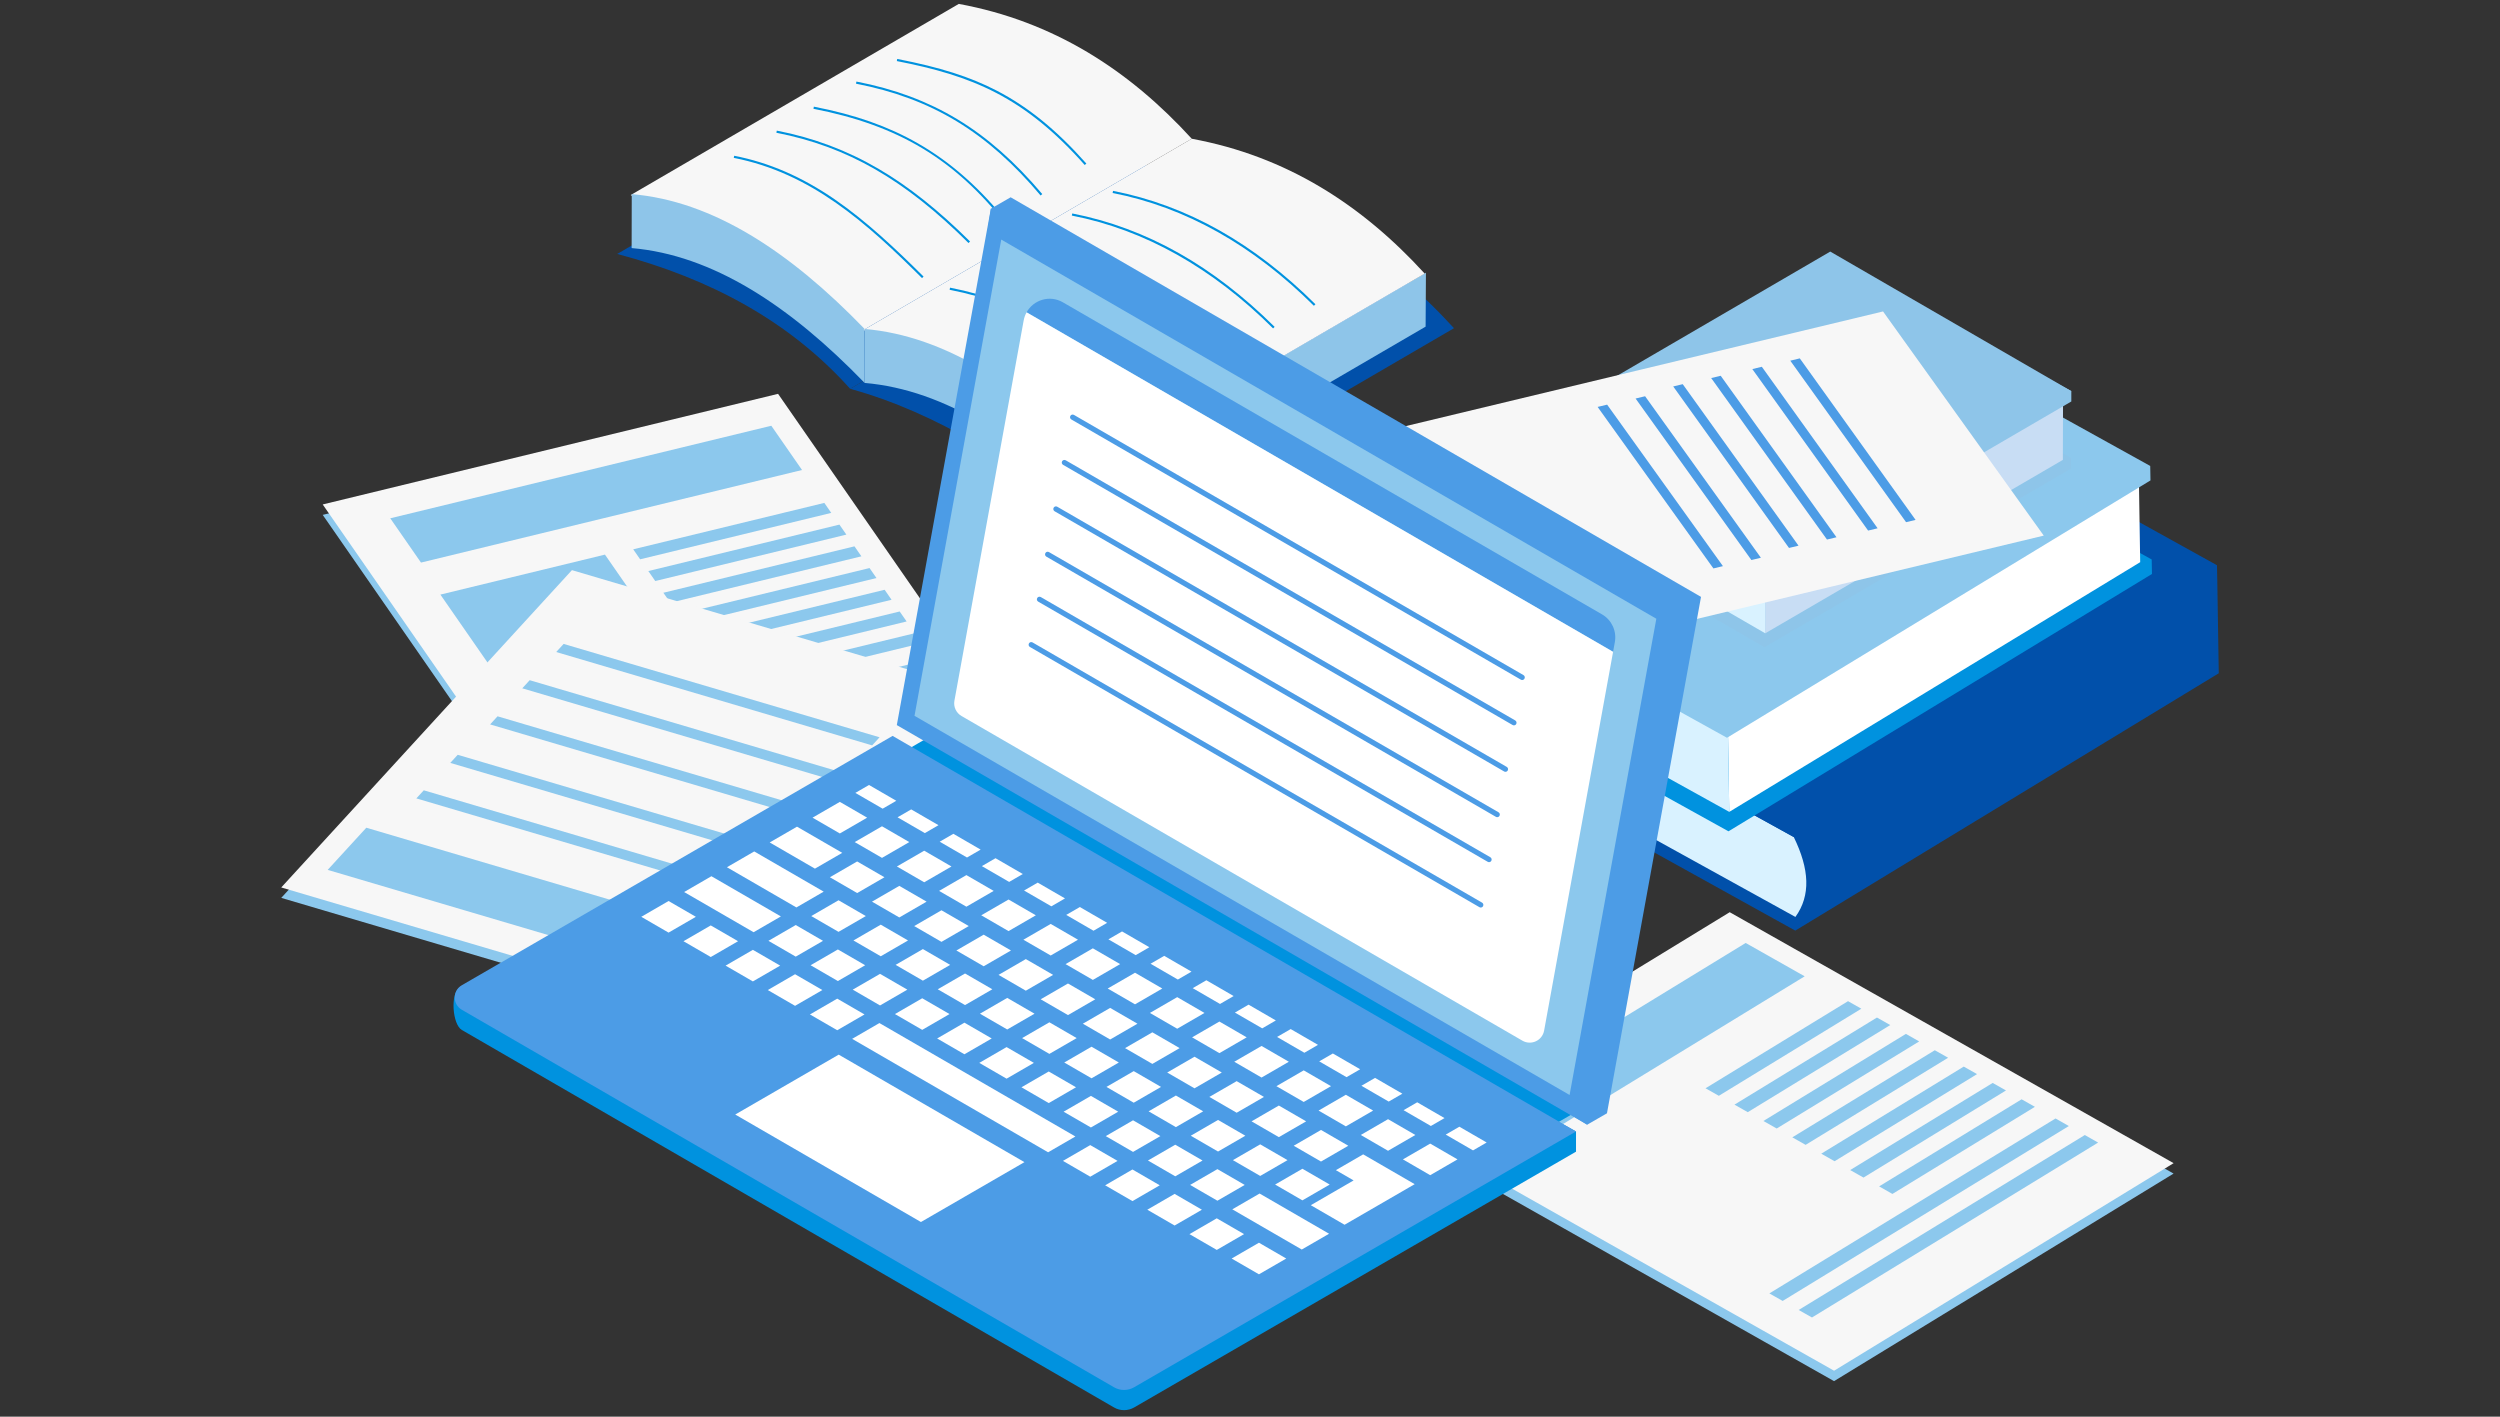 <svg width="240" height="136" viewBox="0 0 240 136" fill="none" xmlns="http://www.w3.org/2000/svg">
<rect x="0" y="0" width="240" height="136" fill="#333333" stroke="none"/>
<g clip-path="url(#clip0_1656_16551)">
<g clip-path="url(#clip1_1656_16551)">
<path d="M208.664 112.663L176.068 132.589L133.453 108.497L166.049 88.571L208.664 112.663Z" fill="#8CC8ED"/>
<path d="M208.668 111.663L176.072 131.589L133.457 107.497L166.053 87.571L208.668 111.663Z" fill="#F7F7F7"/>
<path d="M140.309 107.199L145.972 110.399L173.249 93.726L167.585 90.524L140.309 107.199Z" fill="#8CC8ED"/>
<path d="M178.688 96.836L165.008 105.197L163.73 104.475L177.41 96.112L178.688 96.836Z" fill="#8CC8ED"/>
<path d="M181.465 98.405L167.786 106.768L166.508 106.046L180.187 97.683L181.465 98.405Z" fill="#8CC8ED"/>
<path d="M184.242 99.976L170.563 108.337L169.285 107.615L182.965 99.253L184.242 99.976Z" fill="#8CC8ED"/>
<path d="M187.02 101.544L173.34 109.907L172.062 109.185L185.74 100.822L187.02 101.544Z" fill="#8CC8ED"/>
<path d="M189.797 103.115L176.119 111.478L174.84 110.754L188.519 102.393L189.797 103.115Z" fill="#8CC8ED"/>
<path d="M192.574 104.684L178.895 113.047L177.617 112.325L191.297 103.962L192.574 104.684Z" fill="#8CC8ED"/>
<path d="M195.352 106.255L181.672 114.618L180.395 113.894L194.074 105.533L195.352 106.255Z" fill="#8CC8ED"/>
<path d="M198.609 108.098L171.137 124.891L169.859 124.167L197.329 107.374L198.609 108.098Z" fill="#8CC8ED"/>
<path d="M201.419 109.687L173.95 126.479L172.672 125.757L200.142 108.963L201.419 109.687Z" fill="#8CC8ED"/>
<path d="M96.894 70.803L53.18 81.423L30.98 49.428L74.694 38.808L96.894 70.803Z" fill="#8CC8ED"/>
<path d="M96.894 69.803L53.18 80.423L30.98 48.428L74.694 37.808L96.894 69.803Z" fill="#F7F7F7"/>
<path d="M67.662 67.058L51.863 70.896L42.277 57.081L58.076 53.243L67.662 67.058Z" fill="#8CC8ED"/>
<path d="M37.465 49.756L40.415 54.008L76.995 45.12L74.045 40.87L37.465 49.756Z" fill="#8CC8ED"/>
<path d="M79.8 49.238L61.454 53.694L60.789 52.734L79.135 48.278L79.8 49.238Z" fill="#8CC8ED"/>
<path d="M81.251 51.322L62.905 55.779L62.238 54.82L80.584 50.362L81.251 51.322Z" fill="#8CC8ED"/>
<path d="M82.694 53.407L64.349 57.863L63.684 56.904L82.029 52.448L82.694 53.407Z" fill="#8CC8ED"/>
<path d="M84.141 55.491L65.796 59.949L65.129 58.989L83.475 54.532L84.141 55.491Z" fill="#8CC8ED"/>
<path d="M85.589 57.577L67.245 62.033L66.578 61.074L84.924 56.618L85.589 57.577Z" fill="#8CC8ED"/>
<path d="M87.036 59.661L68.69 64.119L68.023 63.159L86.369 58.702L87.036 59.661Z" fill="#8CC8ED"/>
<path d="M88.483 61.747L70.139 66.203L69.473 65.243L87.818 60.787L88.483 61.747Z" fill="#8CC8ED"/>
<path d="M90.179 64.194L53.339 73.145L52.672 72.185L89.513 63.235L90.179 64.194Z" fill="#8CC8ED"/>
<path d="M91.644 66.304L54.803 75.254L54.137 74.295L90.977 65.344L91.644 66.304Z" fill="#8CC8ED"/>
<path d="M54.906 55.734L97.13 68.213L69.224 98.675L27 86.196L54.906 55.734Z" fill="#8CC8ED"/>
<path d="M54.906 54.734L97.13 67.213L69.224 97.675L27 85.196L54.906 54.734Z" fill="#F7F7F7"/>
<path d="M66.792 93.951L70.499 89.903L35.166 79.461L31.457 83.509L66.792 93.951Z" fill="#8CC8ED"/>
<path d="M50.85 65.299L81.18 74.263L80.466 75.042L50.137 66.078L50.85 65.299Z" fill="#8CC8ED"/>
<path d="M54.108 61.816L84.439 70.78L83.725 71.558L53.395 62.594L54.108 61.816Z" fill="#8CC8ED"/>
<path d="M47.764 68.765L78.095 77.728L77.382 78.508L47.051 69.544L47.764 68.765Z" fill="#8CC8ED"/>
<path d="M40.682 75.869L71.013 84.832L70.3 85.61L39.969 76.646L40.682 75.869Z" fill="#8CC8ED"/>
<path d="M43.94 72.46L74.269 81.423L73.557 82.201L43.227 73.239L43.94 72.46Z" fill="#8CC8ED"/>
<path d="M113.111 18.974L81.615 37.325C75.799 30.834 68.184 26.746 59.25 24.38L90.746 6.029C99.818 7.697 107.065 12.352 113.111 18.974Z" fill="#0150AA"/>
<path d="M139.582 31.507L105.685 51.256C97.939 44.573 89.865 39.596 81.617 37.325L115.514 17.576C125.277 19.372 133.078 24.38 139.582 31.507Z" fill="#0150AA"/>
<path d="M114.408 13.32L82.912 31.67L60.547 18.725L92.045 0.375C101.117 2.043 108.364 6.698 114.41 13.32H114.408Z" fill="#F7F7F7"/>
<path d="M60.647 18.636C68.403 19.291 75.799 24.121 83.004 31.581V36.761C75.799 29.312 68.392 24.483 60.637 23.816L60.648 18.636H60.647Z" fill="#8EC5E9"/>
<path d="M136.89 26.176L136.859 31.357L105.363 49.709L105.394 44.526L136.89 26.176Z" fill="#8EC5E9"/>
<path d="M136.772 26.265L105.275 44.615L82.91 31.67L114.406 13.32C123.478 14.988 130.725 19.642 136.772 26.265Z" fill="#F7F7F7"/>
<path d="M83.014 31.581C90.758 32.248 98.166 37.065 105.371 44.526V49.706C98.166 42.257 90.748 37.427 83.004 36.761L83.016 31.581H83.014Z" fill="#8EC5E9"/>
<path d="M126.135 29.357C120.275 23.526 113.774 19.883 106.812 18.526L106.853 18.323C110.401 19.015 113.853 20.299 117.11 22.141C120.285 23.937 123.372 26.315 126.281 29.209L126.135 29.357Z" fill="#0092DF"/>
<path d="M122.217 31.526C116.357 25.695 109.856 22.052 102.895 20.695L102.935 20.491C106.483 21.183 109.935 22.468 113.192 24.309C116.367 26.105 119.454 28.484 122.363 31.378L122.217 31.526Z" fill="#0092DF"/>
<path d="M118.131 33.938C112.271 28.107 105.77 24.464 98.809 23.107L98.849 22.903C102.397 23.595 105.849 24.88 109.106 26.721C112.282 28.517 115.368 30.896 118.278 33.79L118.131 33.938Z" fill="#0092DF"/>
<path d="M114.573 36.237C108.713 30.406 102.211 26.763 95.25 25.406L95.29 25.203C98.838 25.895 102.29 27.179 105.548 29.02C108.723 30.817 111.809 33.195 114.719 36.089L114.573 36.237Z" fill="#0092DF"/>
<path d="M110.487 38.65C104.627 32.819 98.126 29.176 91.164 27.819L91.204 27.615C94.752 28.307 98.204 29.591 101.464 31.433C104.639 33.229 107.725 35.608 110.635 38.502L110.489 38.65H110.487Z" fill="#0092DF"/>
<path d="M104.135 15.84C98.306 9.272 93.297 7.267 86.094 5.863L86.134 5.659C90.268 6.464 93.129 7.376 95.698 8.708C98.71 10.27 101.441 12.492 104.29 15.702L104.135 15.84Z" fill="#0092DF"/>
<path d="M99.898 18.766C94.749 12.659 89.448 9.45 82.176 8.033L82.216 7.829C85.882 8.543 89.043 9.723 91.886 11.435C94.764 13.169 97.437 15.524 100.058 18.631L99.9 18.766H99.898Z" fill="#0092DF"/>
<path d="M96.632 21.592C91.637 15.266 86.264 12.035 78.09 10.443L78.13 10.239C82.083 11.009 85.248 12.123 88.089 13.744C91.287 15.569 94.135 18.094 96.796 21.462L96.634 21.592H96.632Z" fill="#0092DF"/>
<path d="M92.978 23.331C86.852 17.237 81.335 14.071 74.531 12.744L74.572 12.54C78.114 13.231 81.328 14.439 84.392 16.237C87.26 17.919 90.117 20.19 93.124 23.183L92.978 23.331Z" fill="#0092DF"/>
<path d="M88.513 26.697C83.231 21.442 77.873 16.604 70.441 15.156L70.482 14.953C73.825 15.604 76.978 16.971 80.123 19.131C83.194 21.24 86.042 23.943 88.661 26.549L88.515 26.697H88.513Z" fill="#0092DF"/>
<path d="M180.331 45.145L139.676 69.852L139.701 71.241L172.346 89.339L213.001 64.634L212.858 55.653L180.331 45.145Z" fill="#0150AA"/>
<path d="M172.203 80.358C173.709 83.44 173.847 85.964 172.359 88.026L140.752 70.568L140.633 62.962L172.201 80.356L172.203 80.358Z" fill="#D9F2FF"/>
<path d="M180.185 36.166L139.531 60.871L139.556 62.262L172.201 80.358L212.857 55.653L212.83 54.263L180.185 36.166Z" fill="#0150AA"/>
<path d="M173.917 35.614L133.262 60.319L133.289 61.71L165.933 79.806L206.589 55.101L206.562 53.71L173.917 35.614Z" fill="#0092DF"/>
<path d="M205.337 46.22L205.458 53.968L166.008 77.941L165.887 70.192L205.337 46.22Z" fill="white"/>
<path d="M172.596 28.756L172.717 36.505L133.289 61.71C132.744 59.119 132.648 53.916 133.12 51.34L172.596 28.756Z" fill="#0092DF"/>
<path d="M165.888 70.192L166.009 77.941L134.332 60.38L134.211 52.631L165.888 70.192Z" fill="#D9F2FF"/>
<path d="M173.777 26.634L133.121 51.34L133.146 52.729L165.791 70.827L206.446 46.12L206.421 44.731L173.777 26.634Z" fill="#8CC8ED"/>
<path d="M198.831 44.975L169.385 62.132L146.242 48.736V47.741L175.688 31.581L198.831 43.981V44.975Z" fill="#8EC5E9"/>
<path d="M198.831 43.981L169.385 61.136L146.242 47.741L175.688 30.584L198.831 43.981Z" fill="#8EC5E9"/>
<path d="M198.051 38.598L198.034 44.149L169.461 60.798L169.476 55.246L198.051 38.598Z" fill="#C8DDF4"/>
<path d="M174.83 25.656L174.815 31.207L146.242 48.738C145.885 46.876 145.886 43.146 146.257 41.308L174.83 25.656Z" fill="#8EC5E9"/>
<path d="M169.477 55.246L169.462 60.798L147.004 47.799L147.021 42.247L169.477 55.246Z" fill="#D9F2FF"/>
<path d="M198.847 38.542L169.401 55.699L146.258 42.303V41.308L175.704 25.148L198.847 37.547V38.542Z" fill="#8EC5E9"/>
<path d="M198.847 37.547L169.401 54.702L146.258 41.308L175.704 24.151L198.847 37.547Z" fill="#8EC5E9"/>
<path d="M128.195 42.53L143.623 64.046L196.2 51.418L180.772 29.899L128.195 42.53Z" fill="#F7F7F7"/>
<path d="M171.867 34.625L182.983 50.129L183.896 49.91L172.781 34.404L171.867 34.625Z" fill="#4C9CE6"/>
<path d="M168.223 35.431L179.338 50.935L180.252 50.716L169.136 35.21L168.223 35.431Z" fill="#4C9CE6"/>
<path d="M164.273 36.293L175.389 51.796L176.302 51.577L165.187 36.074L164.273 36.293Z" fill="#4C9CE6"/>
<path d="M160.629 37.099L171.744 52.603L172.658 52.384L161.542 36.88L160.629 37.099Z" fill="#4C9CE6"/>
<path d="M157.016 38.259L168.133 53.763L169.046 53.544L157.929 38.039L157.016 38.259Z" fill="#4C9CE6"/>
<path d="M153.371 39.065L164.487 54.569L165.402 54.35L154.285 38.845L153.371 39.065Z" fill="#4C9CE6"/>
<path d="M151.405 106.679L149.047 108.042L86.906 72.074L89.264 70.709L151.405 106.679Z" fill="#0092DF"/>
<path d="M85.689 72.586L44.118 94.825C43.215 95.348 43.43 98.353 44.335 98.877L106.945 135.116C107.542 135.461 108.278 135.461 108.876 135.116L149.108 111.828L151.297 110.561V108.622L85.689 72.586Z" fill="#0092DF"/>
<path d="M85.688 70.647L44.334 94.582C43.43 95.106 43.43 96.414 44.334 96.937L106.943 133.177C107.541 133.522 108.276 133.522 108.874 133.177L149.107 109.889L151.296 108.621L85.688 70.645V70.647Z" fill="#4C9CE6"/>
<path d="M82.113 76.118L84.734 77.634L86.044 76.875L83.425 75.358L82.113 76.118Z" fill="white"/>
<path d="M86.164 78.461L88.785 79.978L90.095 79.218L87.475 77.702L86.164 78.461Z" fill="white"/>
<path d="M90.211 80.804L92.832 82.321L94.142 81.562L91.522 80.045L90.211 80.804Z" fill="white"/>
<path d="M94.258 83.147L96.879 84.664L98.189 83.905L95.569 82.388L94.258 83.147Z" fill="white"/>
<path d="M98.309 85.491L100.93 87.007L102.239 86.248L99.62 84.731L98.309 85.491Z" fill="white"/>
<path d="M102.355 87.832L104.977 89.351L106.286 88.591L103.665 87.075L102.355 87.832Z" fill="white"/>
<path d="M106.406 90.177L109.027 91.694L110.337 90.935L107.716 89.418L106.406 90.177Z" fill="white"/>
<path d="M110.453 92.52L113.074 94.037L114.384 93.277L111.763 91.761L110.453 92.52Z" fill="white"/>
<path d="M114.5 94.863L117.121 96.38L118.431 95.621L115.81 94.104L114.5 94.863Z" fill="white"/>
<path d="M118.551 97.207L121.172 98.722L122.482 97.964L119.862 96.447L118.551 97.207Z" fill="white"/>
<path d="M122.598 99.548L125.219 101.065L126.528 100.307L123.907 98.79L122.598 99.548Z" fill="white"/>
<path d="M126.645 101.891L129.266 103.408L130.575 102.65L127.954 101.134L126.645 101.891Z" fill="white"/>
<path d="M130.695 104.235L133.316 105.751L134.626 104.994L132.005 103.477L130.695 104.235Z" fill="white"/>
<path d="M134.742 106.578L137.363 108.095L138.673 107.337L136.052 105.82L134.742 106.578Z" fill="white"/>
<path d="M138.789 108.921L141.41 110.438L142.72 109.68L140.099 108.164L138.789 108.921Z" fill="white"/>
<path d="M78.004 78.496L80.625 80.013L83.246 78.496L80.625 76.98L78.004 78.496Z" fill="white"/>
<path d="M82.051 80.84L84.672 82.356L87.291 80.84L84.672 79.323L82.051 80.84Z" fill="white"/>
<path d="M86.102 83.183L88.723 84.699L91.342 83.183L88.723 81.666L86.102 83.183Z" fill="white"/>
<path d="M90.152 85.526L92.773 87.043L95.394 85.526L92.773 84.009L90.152 85.526Z" fill="white"/>
<path d="M94.199 87.869L96.82 89.386L99.441 87.869L96.82 86.353L94.199 87.869Z" fill="white"/>
<path d="M98.246 90.213L100.867 91.729L103.486 90.213L100.867 88.696L98.246 90.213Z" fill="white"/>
<path d="M102.293 92.555L104.914 94.072L107.533 92.555L104.914 91.039L102.293 92.555Z" fill="white"/>
<path d="M106.34 94.898L108.961 96.415L111.58 94.898L108.961 93.382L106.34 94.898Z" fill="white"/>
<path d="M110.391 97.242L113.012 98.758L115.631 97.242L113.012 95.725L110.391 97.242Z" fill="white"/>
<path d="M114.441 99.585L117.062 101.102L119.682 99.585L117.062 98.068L114.441 99.585Z" fill="white"/>
<path d="M118.488 101.928L121.109 103.445L123.729 101.928L121.109 100.412L118.488 101.928Z" fill="white"/>
<path d="M122.535 104.272L125.156 105.788L127.776 104.272L125.156 102.755L122.535 104.272Z" fill="white"/>
<path d="M126.582 106.615L129.201 108.132L131.822 106.615L129.201 105.098L126.582 106.615Z" fill="white"/>
<path d="M130.633 108.958L133.252 110.475L135.873 108.958L133.252 107.441L130.633 108.958Z" fill="white"/>
<path d="M134.68 111.301L137.299 112.818L139.92 111.301L137.299 109.785L134.68 111.301Z" fill="white"/>
<path d="M73.891 80.875L78.234 83.39L80.855 81.873L76.512 79.36L73.891 80.875Z" fill="white"/>
<path d="M79.668 84.216L82.287 85.733L84.908 84.216L82.287 82.699L79.668 84.216Z" fill="white"/>
<path d="M83.711 86.559L86.332 88.076L88.953 86.559L86.332 85.043L83.711 86.559Z" fill="white"/>
<path d="M87.762 88.902L90.381 90.419L93.002 88.902L90.381 87.386L87.762 88.902Z" fill="white"/>
<path d="M91.812 91.246L94.432 92.762L97.053 91.246L94.432 89.729L91.812 91.246Z" fill="white"/>
<path d="M95.859 93.589L98.479 95.106L101.1 93.589L98.479 92.072L95.859 93.589Z" fill="white"/>
<path d="M99.906 95.932L102.526 97.449L105.147 95.932L102.526 94.415L99.906 95.932Z" fill="white"/>
<path d="M103.953 98.275L106.574 99.792L109.195 98.275L106.574 96.759L103.953 98.275Z" fill="white"/>
<path d="M108.004 100.619L110.625 102.135L113.246 100.619L110.625 99.102L108.004 100.619Z" fill="white"/>
<path d="M112.051 102.962L114.672 104.479L117.293 102.962L114.672 101.445L112.051 102.962Z" fill="white"/>
<path d="M116.098 105.305L118.719 106.822L121.34 105.305L118.719 103.789L116.098 105.305Z" fill="white"/>
<path d="M120.148 107.649L122.769 109.165L125.391 107.649L122.769 106.132L120.148 107.649Z" fill="white"/>
<path d="M124.195 109.992L126.816 111.509L129.437 109.992L126.816 108.475L124.195 109.992Z" fill="white"/>
<path d="M69.785 83.255L76.453 87.115L79.074 85.598L72.406 81.738L69.785 83.255Z" fill="white"/>
<path d="M77.879 87.942L80.498 89.458L83.119 87.942L80.498 86.425L77.879 87.942Z" fill="white"/>
<path d="M81.93 90.285L84.551 91.802L87.17 90.285L84.551 88.768L81.93 90.285Z" fill="white"/>
<path d="M85.977 92.628L88.598 94.145L91.217 92.628L88.598 91.111L85.977 92.628Z" fill="white"/>
<path d="M90.023 94.971L92.644 96.488L95.264 94.971L92.644 93.455L90.023 94.971Z" fill="white"/>
<path d="M94.074 97.315L96.694 98.831L99.315 97.315L96.694 95.798L94.074 97.315Z" fill="white"/>
<path d="M98.121 99.657L100.74 101.174L103.362 99.657L100.74 98.141L98.121 99.657Z" fill="white"/>
<path d="M102.168 102.001L104.787 103.517L107.408 102.001L104.787 100.484L102.168 102.001Z" fill="white"/>
<path d="M106.219 104.344L108.838 105.861L111.459 104.344L108.838 102.827L106.219 104.344Z" fill="white"/>
<path d="M110.266 106.687L112.885 108.204L115.506 106.687L112.885 105.17L110.266 106.687Z" fill="white"/>
<path d="M114.312 109.03L116.932 110.547L119.553 109.03L116.932 107.514L114.312 109.03Z" fill="white"/>
<path d="M118.359 111.374L120.98 112.89L123.601 111.374L120.98 109.857L118.359 111.374Z" fill="white"/>
<path d="M122.41 113.717L125.031 115.234L127.652 113.717L125.031 112.2L122.41 113.717Z" fill="white"/>
<path d="M128.244 112.335L129.946 113.32L125.836 115.7L129.078 117.577L135.81 113.68L130.865 110.818L128.244 112.335Z" fill="white"/>
<path d="M65.676 85.635L72.345 89.493L74.964 87.977L68.295 84.117L65.676 85.635Z" fill="white"/>
<path d="M73.769 90.32L76.391 91.837L79.01 90.32L76.391 88.803L73.769 90.32Z" fill="white"/>
<path d="M77.816 92.663L80.436 94.18L83.057 92.663L80.436 91.147L77.816 92.663Z" fill="white"/>
<path d="M81.863 95.006L84.483 96.523L87.104 95.006L84.483 93.49L81.863 95.006Z" fill="white"/>
<path d="M85.914 97.35L88.533 98.866L91.154 97.35L88.533 95.833L85.914 97.35Z" fill="white"/>
<path d="M89.965 99.693L92.584 101.21L95.205 99.693L92.584 98.176L89.965 99.693Z" fill="white"/>
<path d="M94.012 102.036L96.631 103.553L99.252 102.036L96.631 100.52L94.012 102.036Z" fill="white"/>
<path d="M98.059 104.379L100.678 105.896L103.299 104.379L100.678 102.863L98.059 104.379Z" fill="white"/>
<path d="M102.105 106.723L104.727 108.239L107.348 106.723L104.727 105.206L102.105 106.723Z" fill="white"/>
<path d="M106.152 109.066L108.773 110.583L111.394 109.066L108.773 107.549L106.152 109.066Z" fill="white"/>
<path d="M110.203 111.409L112.824 112.926L115.445 111.409L112.824 109.893L110.203 111.409Z" fill="white"/>
<path d="M114.25 113.753L116.871 115.269L119.492 113.753L116.871 112.236L114.25 113.753Z" fill="white"/>
<path d="M118.301 116.095L124.97 119.955L127.591 118.439L120.922 114.579L118.301 116.095Z" fill="white"/>
<path d="M61.562 88.014L64.182 89.531L66.803 88.014L64.182 86.497L61.562 88.014Z" fill="white"/>
<path d="M65.613 90.357L68.233 91.874L70.854 90.357L68.233 88.84L65.613 90.357Z" fill="white"/>
<path d="M69.656 92.7L72.276 94.217L74.897 92.7L72.276 91.184L69.656 92.7Z" fill="white"/>
<path d="M73.707 95.044L76.326 96.56L78.947 95.044L76.326 93.527L73.707 95.044Z" fill="white"/>
<path d="M77.754 97.387L80.373 98.903L82.994 97.387L80.373 95.87L77.754 97.387Z" fill="white"/>
<path d="M81.805 99.73L100.617 110.62L103.238 109.103L84.424 98.213L81.805 99.73Z" fill="white"/>
<path d="M98.346 111.566L80.516 101.245L75.549 104.12L70.582 106.995L88.41 117.314L93.377 114.441L98.346 111.566Z" fill="white"/>
<path d="M102.043 111.446L104.664 112.963L107.285 111.446L104.664 109.929L102.043 111.446Z" fill="white"/>
<path d="M106.094 113.789L108.715 115.306L111.336 113.789L108.715 112.271L106.094 113.789Z" fill="white"/>
<path d="M110.141 116.133L112.762 117.649L115.383 116.133L112.762 114.614L110.141 116.133Z" fill="white"/>
<path d="M114.188 118.476L116.809 119.993L119.43 118.476L116.809 116.958L114.188 118.476Z" fill="white"/>
<path d="M118.238 120.819L120.859 122.334L123.48 120.819L120.859 119.301L118.238 120.819Z" fill="white"/>
<path d="M154.269 106.876L152.369 107.97L87.996 68.516L95.122 20.035L97.023 18.939L163.298 57.301L154.269 106.876Z" fill="#4C9CE6"/>
<path d="M152.369 107.97L86.094 69.609L95.122 20.035L161.397 58.395L152.369 107.97Z" fill="#4C9CE6"/>
<path d="M87.793 68.718L96.12 23L159.008 59.4L150.681 105.119L87.793 68.718Z" fill="#8CC8ED"/>
<path d="M155.025 61.644L154.855 62.573L98.551 29.982C99.214 28.788 100.769 28.288 102.038 29.022L153.796 58.981C154.726 59.52 155.218 60.585 155.025 61.644Z" fill="#4C9CE6"/>
<path d="M154.857 62.573L148.235 98.939C148.06 99.897 146.992 100.391 146.151 99.905L92.303 68.736C91.789 68.438 91.517 67.849 91.625 67.265L98.271 30.773C98.323 30.485 98.42 30.221 98.553 29.983L154.857 62.575V62.573Z" fill="white"/>
<path d="M146.128 65.282C146.086 65.282 146.043 65.272 146.003 65.248L102.849 40.269C102.728 40.2 102.687 40.045 102.756 39.924C102.825 39.802 102.979 39.762 103.1 39.831L146.254 64.81C146.375 64.879 146.416 65.034 146.347 65.155C146.3 65.236 146.216 65.282 146.128 65.282Z" fill="#4C9CE6"/>
<path d="M145.337 69.635C145.295 69.635 145.252 69.625 145.211 69.601L102.056 44.625C101.935 44.556 101.894 44.401 101.963 44.28C102.032 44.159 102.187 44.118 102.307 44.187L145.463 69.163C145.584 69.232 145.624 69.387 145.555 69.508C145.508 69.589 145.424 69.635 145.337 69.635Z" fill="#4C9CE6"/>
<path d="M144.523 74.094C144.481 74.094 144.437 74.084 144.397 74.061L101.243 49.083C101.122 49.014 101.082 48.859 101.151 48.738C101.22 48.617 101.374 48.576 101.495 48.645L144.649 73.623C144.77 73.692 144.81 73.847 144.741 73.968C144.694 74.049 144.61 74.094 144.523 74.094Z" fill="#4C9CE6"/>
<path d="M143.732 78.449C143.69 78.449 143.646 78.439 143.606 78.415L100.45 53.438C100.329 53.369 100.289 53.214 100.358 53.093C100.427 52.971 100.581 52.931 100.702 53L143.858 77.978C143.979 78.047 144.019 78.201 143.95 78.323C143.903 78.403 143.819 78.449 143.732 78.449Z" fill="#4C9CE6"/>
<path d="M142.947 82.767C142.905 82.767 142.861 82.757 142.821 82.733L99.665 57.755C99.544 57.686 99.504 57.532 99.573 57.41C99.641 57.289 99.796 57.249 99.917 57.318L143.072 82.295C143.193 82.364 143.234 82.519 143.165 82.641C143.118 82.721 143.034 82.767 142.947 82.767Z" fill="#4C9CE6"/>
<path d="M142.152 87.123C142.11 87.123 142.066 87.113 142.026 87.09L98.872 62.11C98.751 62.041 98.711 61.887 98.78 61.765C98.849 61.644 99.003 61.604 99.124 61.673L142.278 86.652C142.399 86.721 142.439 86.876 142.37 86.997C142.323 87.078 142.239 87.123 142.152 87.123Z" fill="#4C9CE6"/>
</g>
</g>
<defs>
<clipPath id="clip0_1656_16551">
<rect width="240" height="135" fill="white" transform="translate(0 0.375)"/>
</clipPath>
<clipPath id="clip1_1656_16551">
<rect width="186" height="135" fill="white" transform="translate(27 0.375)"/>
</clipPath>
</defs>
</svg>
